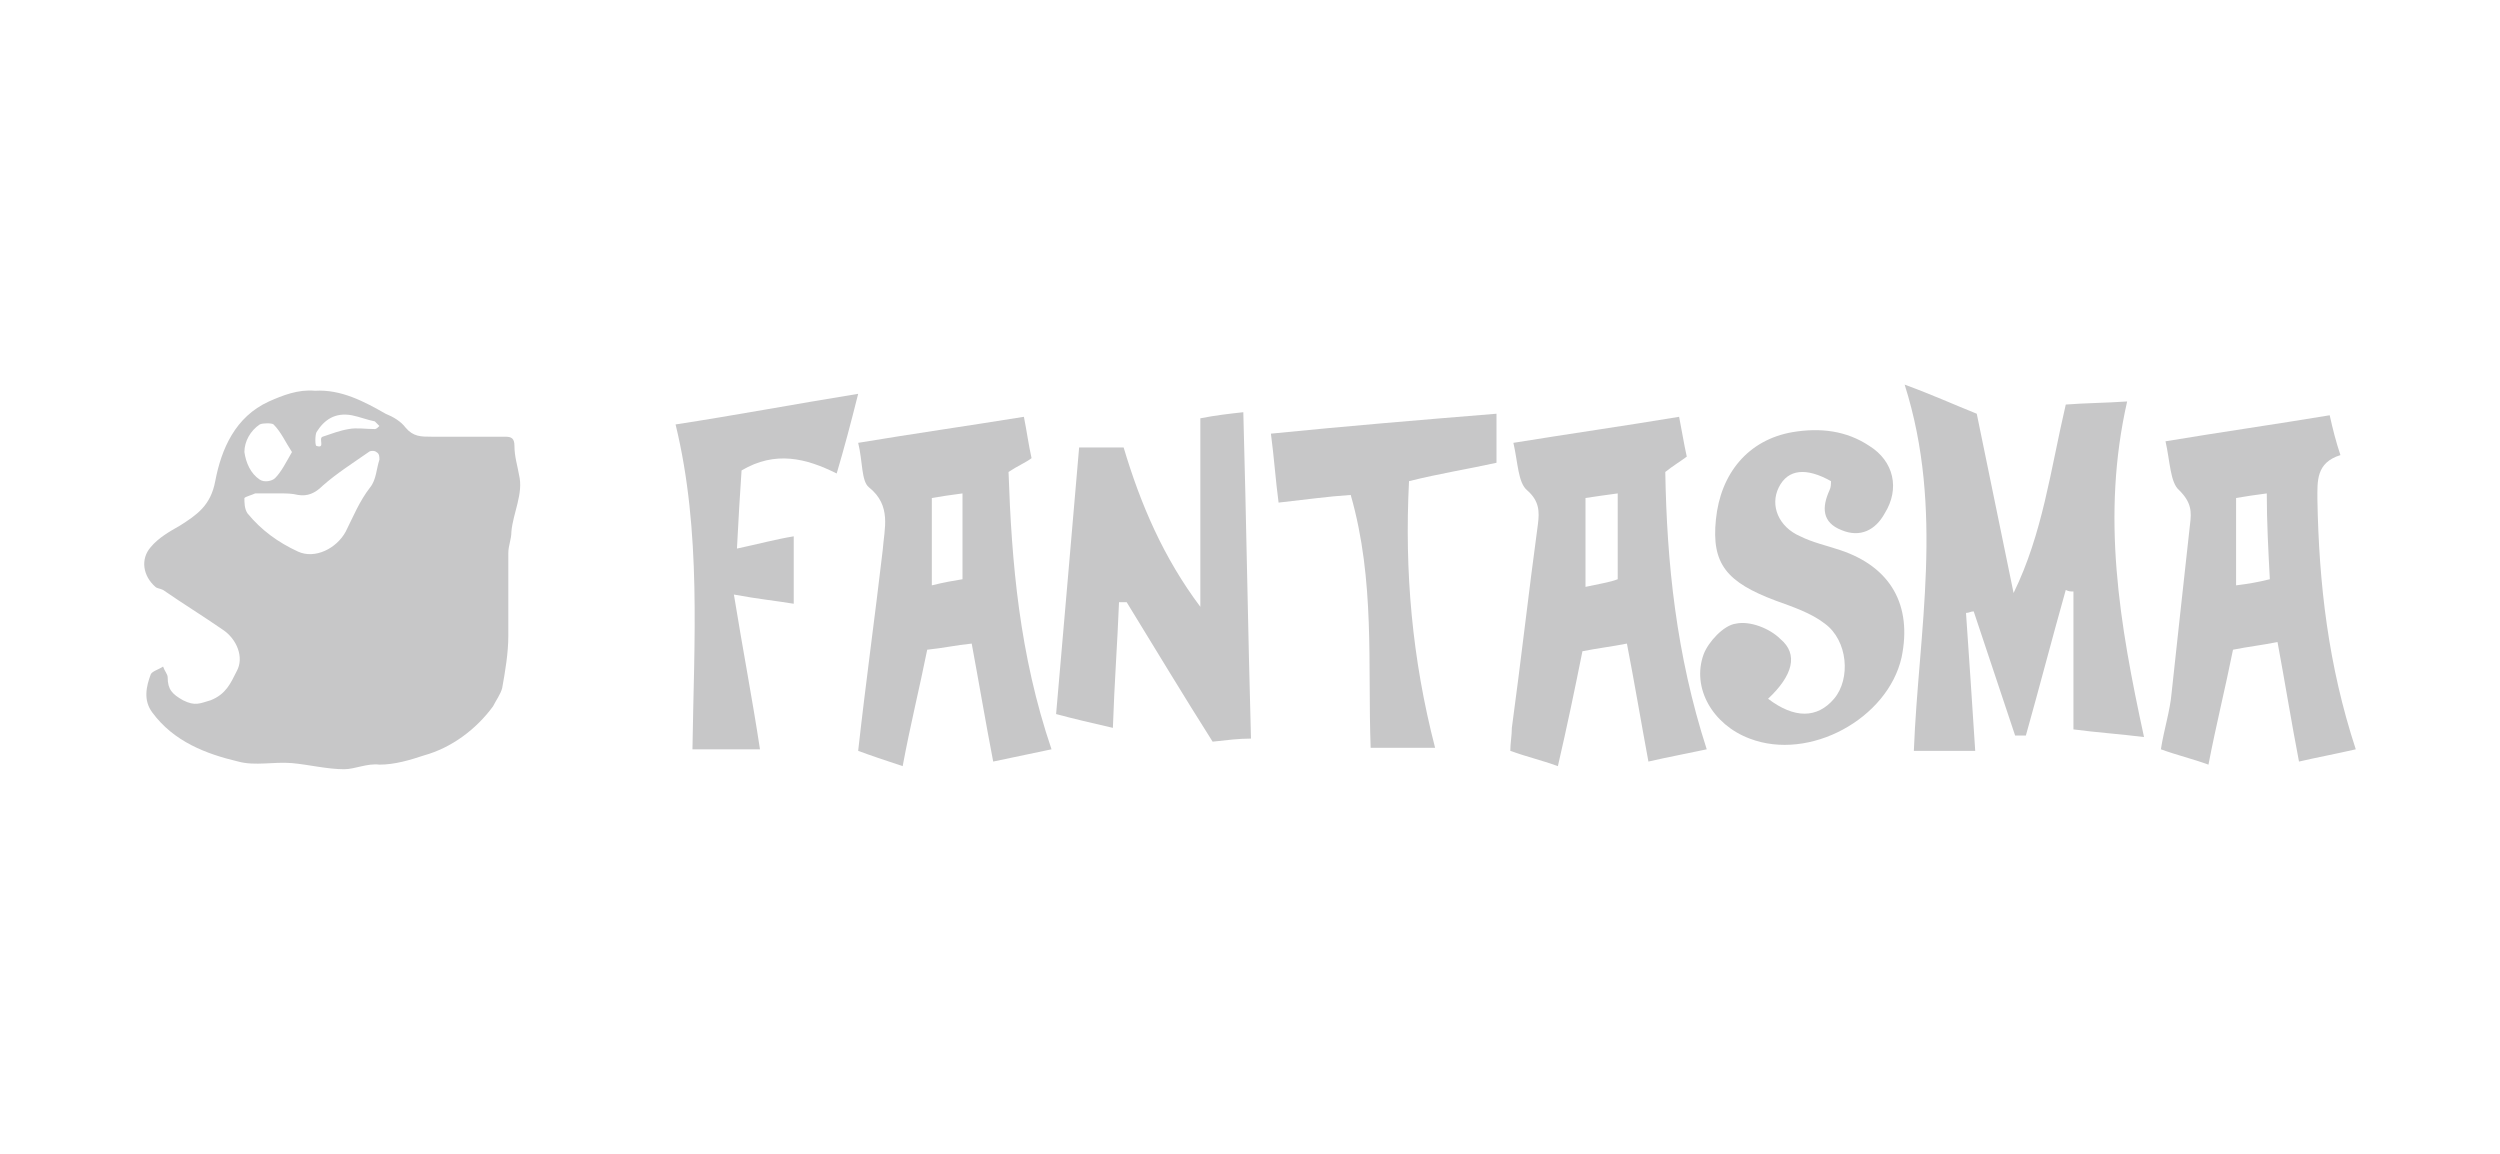 <svg width="104" height="48" viewBox="0 0 104 48" fill="none" xmlns="http://www.w3.org/2000/svg">
<path d="M13.103 16.255C14.188 16.191 15.146 16.701 16.04 17.211C16.359 17.339 16.678 17.53 16.869 17.785C17.189 18.167 17.508 18.167 17.954 18.167C18.976 18.167 19.997 18.167 21.018 18.167C21.274 18.167 21.401 18.231 21.401 18.55C21.401 18.996 21.529 19.378 21.593 19.761C21.784 20.526 21.338 21.355 21.274 22.119C21.274 22.438 21.146 22.693 21.146 23.012C21.146 24.159 21.146 25.307 21.146 26.454C21.146 27.155 21.018 27.92 20.891 28.622C20.827 28.877 20.636 29.131 20.508 29.387C19.806 30.343 18.784 31.108 17.635 31.426C17.061 31.617 16.422 31.809 15.784 31.809C15.274 31.745 14.763 32 14.316 32C13.614 32 12.848 31.809 12.146 31.745C11.38 31.681 10.614 31.872 9.912 31.681C8.571 31.363 7.231 30.853 6.337 29.641C5.954 29.131 6.082 28.558 6.273 28.048C6.337 27.92 6.592 27.857 6.784 27.729C6.848 27.92 6.975 28.048 6.975 28.175C6.975 28.685 7.167 28.877 7.614 29.131C8.124 29.387 8.316 29.259 8.763 29.131C9.401 28.877 9.592 28.43 9.848 27.92C10.167 27.347 9.848 26.582 9.273 26.199C8.443 25.625 7.614 25.116 6.784 24.542C6.656 24.478 6.529 24.478 6.465 24.414C5.954 23.968 5.826 23.267 6.273 22.757C6.592 22.375 7.039 22.119 7.486 21.865C8.188 21.418 8.763 21.036 8.954 20.016C9.209 18.677 9.784 17.339 11.188 16.701C11.763 16.446 12.401 16.191 13.103 16.255ZM11.699 20.526C11.316 20.526 10.997 20.526 10.614 20.526C10.486 20.59 10.231 20.653 10.167 20.717C10.167 20.908 10.167 21.163 10.295 21.355C10.869 22.056 11.571 22.566 12.401 22.948C13.103 23.267 13.997 22.821 14.38 22.119C14.699 21.482 14.954 20.845 15.401 20.271C15.656 19.952 15.656 19.506 15.784 19.123C15.784 18.996 15.784 18.869 15.656 18.805C15.593 18.741 15.401 18.741 15.337 18.805C14.699 19.251 13.997 19.697 13.422 20.207C13.103 20.526 12.784 20.653 12.401 20.59C12.146 20.526 11.89 20.526 11.699 20.526ZM12.146 18.805C11.89 18.422 11.699 17.976 11.38 17.657C11.316 17.594 10.933 17.594 10.805 17.657C10.422 17.912 10.167 18.359 10.167 18.805C10.231 19.251 10.422 19.697 10.805 19.952C10.997 20.08 11.316 20.016 11.444 19.889C11.699 19.634 11.89 19.251 12.146 18.805ZM14.635 17.275C13.933 17.148 13.486 17.466 13.167 17.976C13.103 18.104 13.103 18.55 13.167 18.55C13.55 18.677 13.231 18.231 13.422 18.167C13.805 18.04 14.125 17.912 14.508 17.849C14.827 17.785 15.21 17.849 15.593 17.849C15.656 17.849 15.72 17.785 15.784 17.721C15.72 17.657 15.656 17.594 15.593 17.53C15.274 17.466 14.954 17.339 14.635 17.275Z" fill="#C7C7C8"/>
<path d="M89.191 30.661C88.17 30.534 87.212 30.47 86.255 30.343C86.255 28.366 86.255 26.454 86.255 24.606C86.127 24.606 86.063 24.606 85.936 24.542C85.361 26.582 84.85 28.558 84.276 30.598C84.148 30.598 83.957 30.598 83.829 30.598C83.254 28.877 82.68 27.155 82.106 25.434C81.978 25.434 81.914 25.498 81.786 25.498C81.914 27.347 82.042 29.259 82.169 31.235C81.34 31.235 80.574 31.235 79.616 31.235C79.808 26.263 80.893 21.227 79.233 16C80.446 16.446 81.276 16.829 82.233 17.211C82.744 19.697 83.254 22.183 83.765 24.669C84.978 22.183 85.297 19.57 85.936 16.829C86.765 16.765 87.531 16.765 88.489 16.701C87.404 21.482 88.17 25.944 89.191 30.661Z" fill="#C7C7C8"/>
<path d="M43.743 31.171C42.849 31.363 42.211 31.49 41.317 31.681C40.998 30.024 40.742 28.494 40.423 26.773C39.785 26.837 39.211 26.964 38.572 27.028C38.253 28.622 37.87 30.151 37.551 31.872C36.785 31.617 36.21 31.426 35.7 31.235C36.019 28.366 36.402 25.625 36.721 22.884C36.785 21.992 37.104 21.036 36.147 20.271C35.827 20.016 35.891 19.187 35.7 18.422C37.998 18.04 40.232 17.721 42.594 17.339C42.721 17.976 42.785 18.486 42.913 19.06C42.657 19.251 42.338 19.378 41.955 19.634C42.083 23.394 42.402 27.219 43.743 31.171ZM40.04 20.526C39.53 20.59 39.147 20.653 38.764 20.717C38.764 21.992 38.764 23.14 38.764 24.351C39.274 24.223 39.657 24.159 40.04 24.096C40.04 22.948 40.04 21.865 40.04 20.526Z" fill="#C7C7C8"/>
<path d="M98 31.171C97.17 31.363 96.468 31.49 95.638 31.681C95.319 30.024 95.064 28.43 94.745 26.709C94.106 26.837 93.532 26.9 92.893 27.028C92.574 28.621 92.191 30.151 91.872 31.809C91.17 31.554 90.595 31.426 89.893 31.171C90.021 30.343 90.276 29.578 90.34 28.813C90.596 26.454 90.851 24.096 91.106 21.801C91.17 21.291 91.17 20.908 90.659 20.398C90.276 20.08 90.276 19.187 90.085 18.358C92.383 17.976 94.617 17.657 96.915 17.275C97.043 17.849 97.17 18.358 97.362 18.932C96.34 19.251 96.404 20.016 96.404 20.781C96.468 24.287 96.851 27.665 98 31.171ZM94.425 24.096C94.362 22.884 94.298 21.737 94.298 20.526C93.787 20.59 93.404 20.653 93.021 20.717C93.021 21.928 93.021 23.076 93.021 24.351C93.532 24.287 93.915 24.223 94.425 24.096Z" fill="#C7C7C8"/>
<path d="M71 31.171C70.106 31.363 69.404 31.49 68.574 31.681C68.255 29.96 68 28.43 67.68 26.773C67.042 26.9 66.468 26.964 65.829 27.092C65.51 28.685 65.191 30.215 64.808 31.872C64.106 31.617 63.531 31.49 62.829 31.235C62.829 30.916 62.893 30.598 62.893 30.279C63.276 27.474 63.595 24.606 63.978 21.801C64.042 21.291 64.042 20.845 63.531 20.398C63.148 20.08 63.148 19.251 62.957 18.422C65.319 18.04 67.553 17.721 69.851 17.339C69.978 17.976 70.042 18.422 70.17 18.996C69.915 19.187 69.596 19.378 69.276 19.634C69.34 23.394 69.723 27.219 71 31.171ZM65.957 24.414C66.531 24.287 66.978 24.223 67.297 24.096C67.297 22.884 67.297 21.737 67.297 20.526C66.787 20.59 66.404 20.653 65.957 20.717C65.957 21.992 65.957 23.076 65.957 24.414Z" fill="#C7C7C8"/>
<path d="M49.934 17.402C50.573 17.275 51.147 17.211 51.722 17.148C51.849 21.737 51.913 26.136 52.041 30.725C51.53 30.725 51.019 30.789 50.445 30.853C49.232 28.94 48.083 27.028 46.87 25.052C46.743 25.052 46.679 25.052 46.551 25.052C46.487 26.709 46.36 28.367 46.296 30.279C45.466 30.088 44.636 29.896 43.934 29.705C44.253 26.008 44.572 22.375 44.892 18.614C45.402 18.614 46.041 18.614 46.743 18.614C47.445 20.972 48.402 23.203 49.934 25.243C49.934 22.693 49.934 20.08 49.934 17.402Z" fill="#C7C7C8"/>
<path d="M73.552 29.068C74.638 29.896 75.595 29.896 76.297 29.068C76.999 28.239 76.872 26.645 75.914 25.944C75.34 25.498 74.574 25.243 73.871 24.988C71.829 24.223 71.191 23.458 71.382 21.61C71.573 19.697 72.722 18.295 74.574 17.976C75.723 17.785 76.808 17.912 77.765 18.55C78.787 19.187 79.042 20.335 78.404 21.355C78.021 22.056 77.382 22.375 76.616 22.056C75.787 21.737 75.787 21.1 76.106 20.398C76.169 20.271 76.169 20.143 76.169 20.016C75.148 19.442 74.382 19.506 73.999 20.271C73.616 21.036 73.999 21.928 74.893 22.311C75.403 22.566 75.978 22.693 76.552 22.884C78.659 23.586 79.553 25.179 79.106 27.347C78.531 29.896 75.276 31.681 72.786 30.725C71.254 30.151 70.361 28.622 70.871 27.219C71.063 26.709 71.701 26.008 72.212 25.944C72.786 25.817 73.616 26.135 74.063 26.582C74.829 27.219 74.574 28.111 73.552 29.068Z" fill="#C7C7C8"/>
<path d="M35.7 16.383C35.381 17.657 35.126 18.613 34.806 19.697C33.53 19.06 32.253 18.741 30.849 19.57C30.785 20.526 30.721 21.546 30.657 22.821C31.551 22.63 32.253 22.438 33.019 22.311C33.019 23.267 33.019 24.159 33.019 25.116C32.253 24.988 31.551 24.924 30.53 24.733C30.913 27.092 31.296 29.068 31.615 31.171C30.785 31.171 29.891 31.171 28.806 31.171C28.87 26.709 29.189 22.119 28.104 17.657C30.594 17.275 32.955 16.829 35.7 16.383Z" fill="#C7C7C8"/>
<path d="M62.254 17.211C62.254 17.849 62.254 18.486 62.254 19.251C61.105 19.506 59.892 19.697 58.615 20.016C58.424 23.777 58.743 27.41 59.7 31.108C58.807 31.108 57.977 31.108 57.019 31.108C56.892 27.665 57.211 24.159 56.19 20.59C55.232 20.653 54.338 20.781 53.189 20.908C53.062 19.952 52.998 18.996 52.87 18.04C56.062 17.721 59.126 17.466 62.254 17.211Z" fill="#C7C7C8"/>
</svg>
